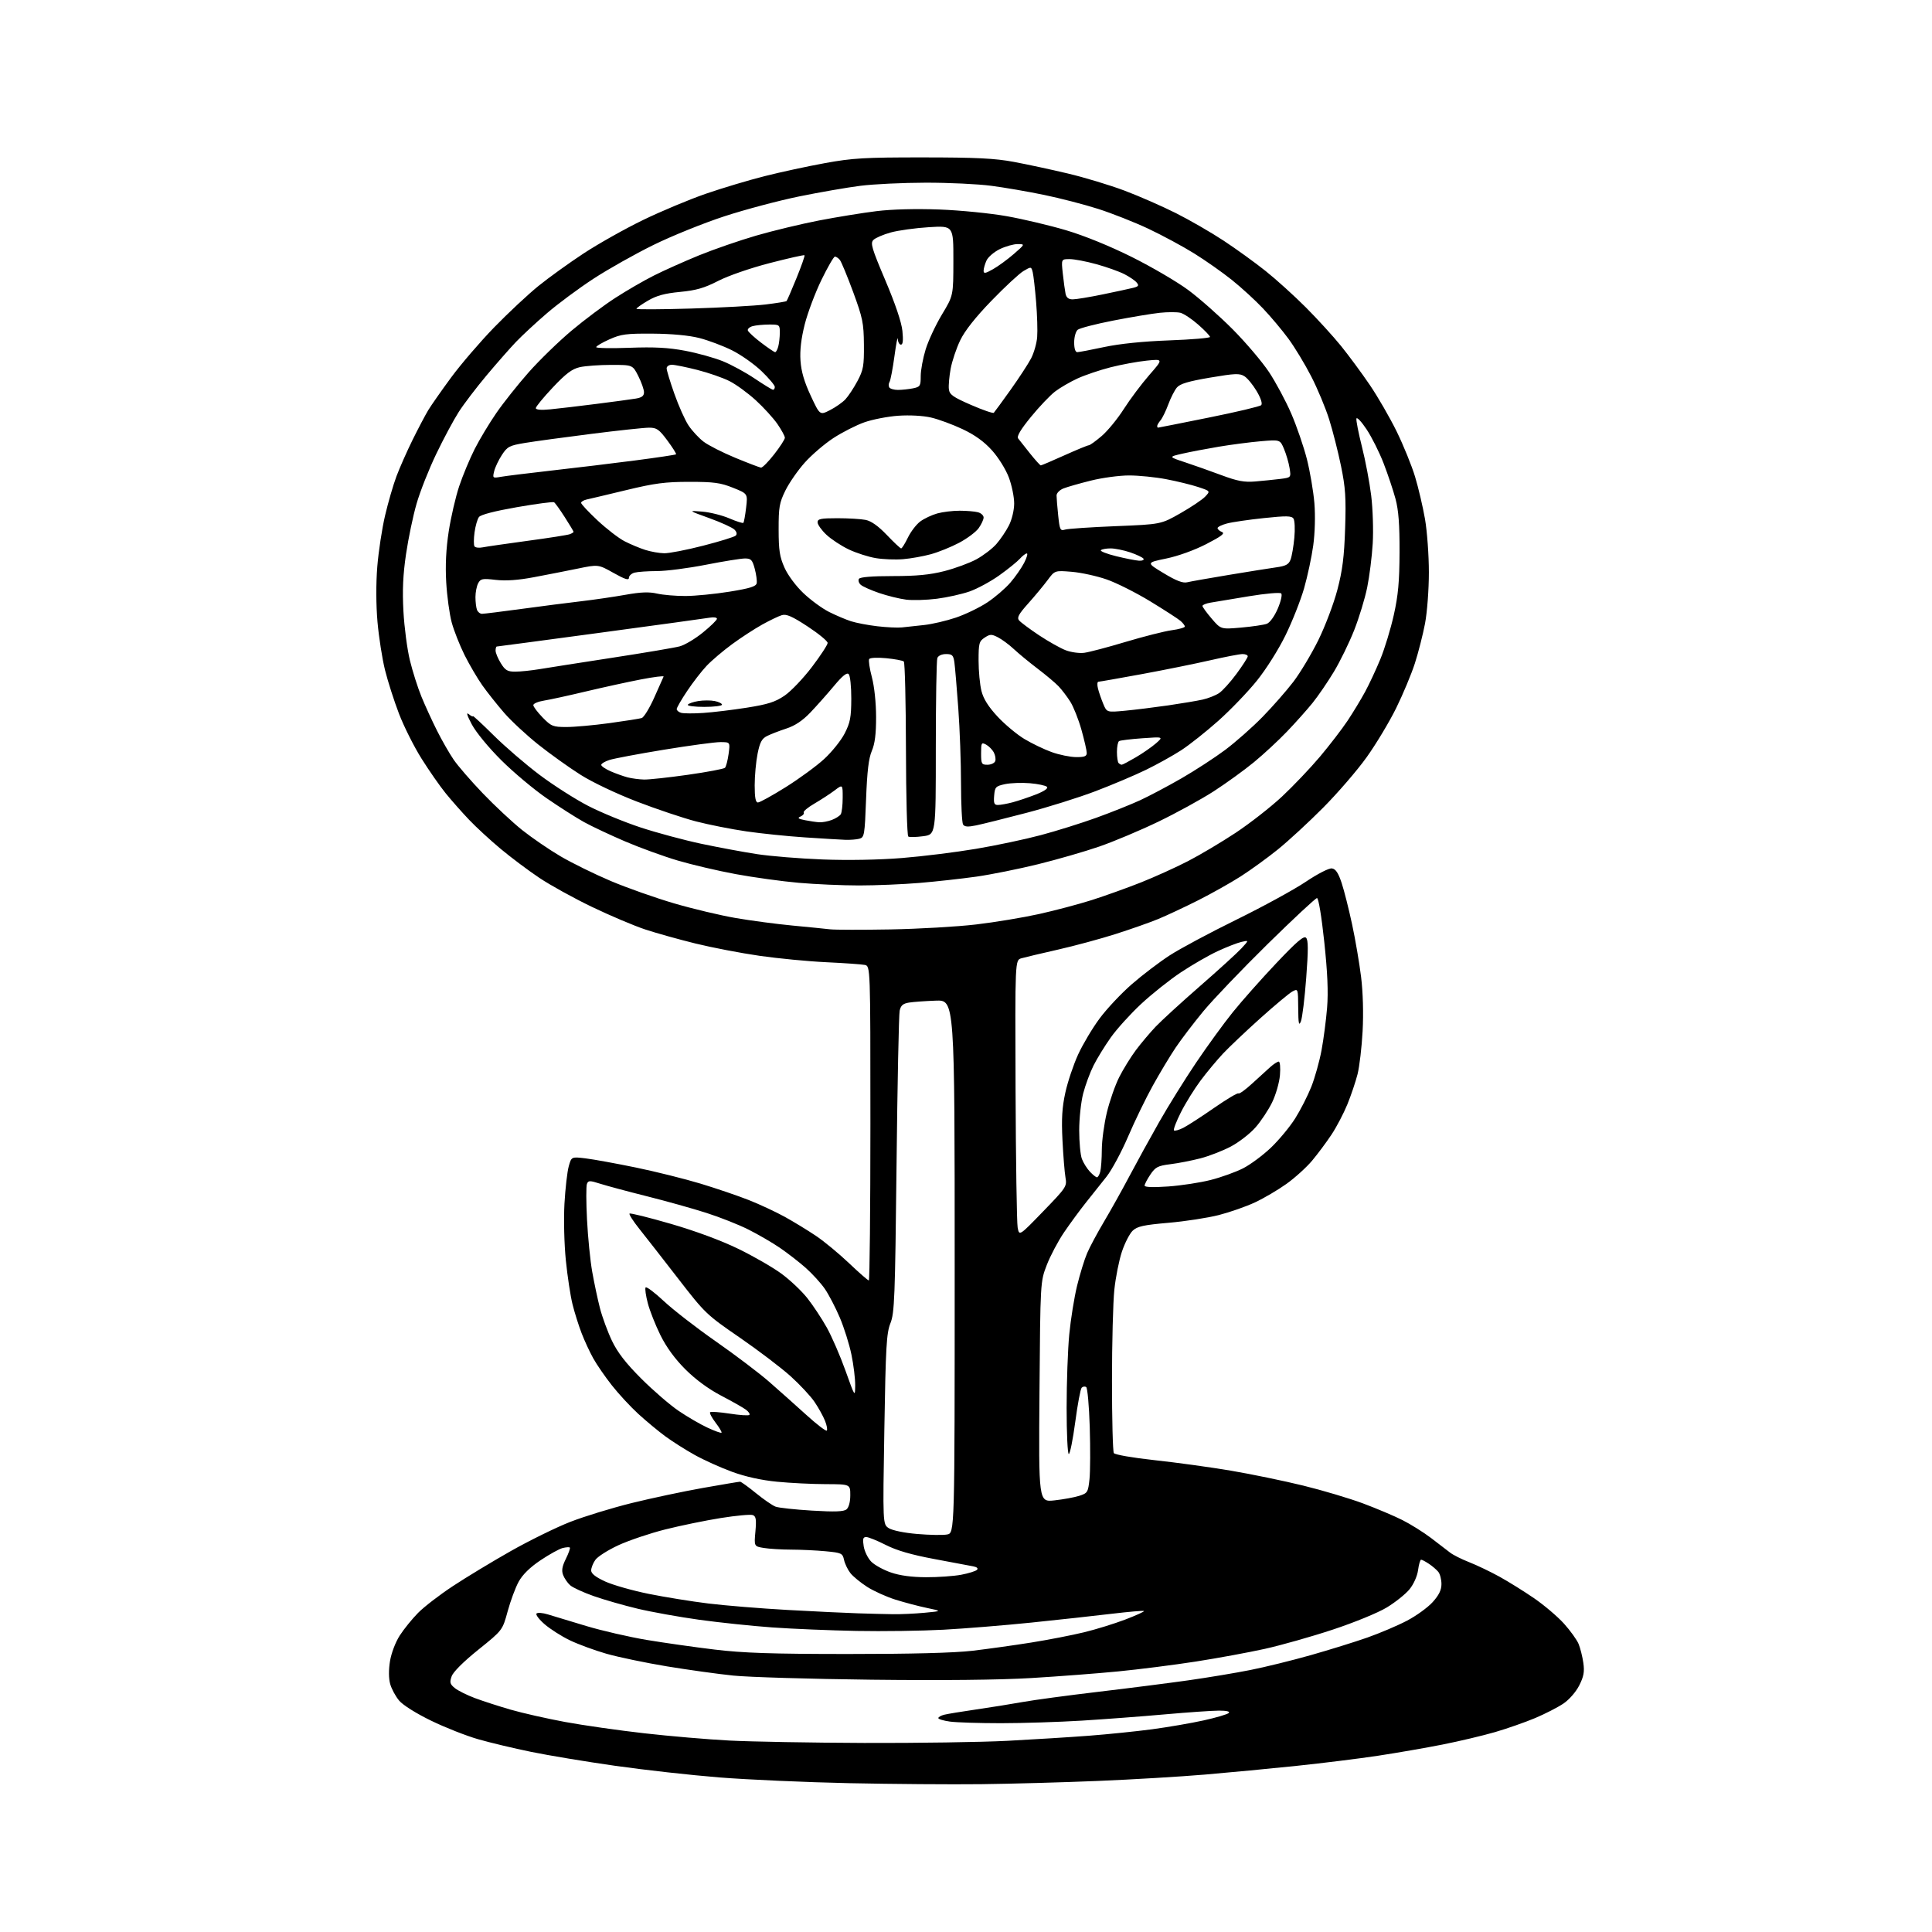 <?xml version="1.0" encoding="UTF-8" standalone="no"?>
<svg 
  version="1.1" 
  xmlns="http://www.w3.org/2000/svg" 
  xmlns:xlink="http://www.w3.org/1999/xlink" 
  xmlns:svg="http://www.w3.org/2000/svg"
  xmlns:rdf="http://www.w3.org/1999/02/22-rdf-syntax-ns#"
  xmlns:cc="http://creativecommons.org/ns#"
  xmlns:dc="http://purl.org/dc/elements/1.1/"
  viewBox="0 0 768 768"
  width="768"
  height="768"
>
<style>svg {background-color: white; }</style>"
<path stroke="none" fill="black" fill-rule="evenodd" d="M390.00,709.24C378.18,709.38 354.55,709.20 337.50,708.84C320.45,708.48 297.27,707.45 286.00,706.56C274.73,705.66 256.05,703.58 244.50,701.93C232.95,700.29 217.91,697.79 211.07,696.38C204.24,694.98 194.79,692.73 190.07,691.37C185.36,690.02 176.94,686.71 171.38,684.00C165.46,681.13 160.17,677.81 158.66,676.01C157.24,674.32 155.64,671.35 155.10,669.40C154.49,667.20 154.47,663.79 155.03,660.33C155.55,657.15 157.20,652.80 158.91,650.14C160.55,647.59 163.83,643.54 166.20,641.14C168.56,638.74 174.78,633.96 180.00,630.52C185.22,627.07 195.57,620.81 203.00,616.60C210.43,612.40 221.06,607.17 226.64,604.99C232.22,602.81 243.25,599.43 251.14,597.48C259.04,595.53 271.79,592.83 279.47,591.47C287.16,590.11 293.78,589.00 294.19,589.00C294.59,589.00 297.43,591.04 300.49,593.54C303.55,596.03 307.06,598.45 308.28,598.91C309.50,599.38 316.02,600.08 322.76,600.49C331.93,601.04 335.40,600.91 336.51,599.99C337.41,599.24 338.00,597.03 338.00,594.38C338.00,590.00 338.00,590.00 328.25,589.97C322.89,589.96 314.17,589.53 308.88,589.01C302.66,588.41 296.37,587.02 291.05,585.08C286.53,583.43 279.83,580.41 276.17,578.37C272.50,576.33 267.25,573.00 264.49,570.97C261.74,568.95 256.91,564.94 253.76,562.07C250.62,559.19 245.87,554.06 243.21,550.67C240.54,547.28 237.23,542.48 235.85,540.00C234.46,537.52 232.37,533.02 231.21,530.00C230.04,526.98 228.41,521.80 227.59,518.50C226.76,515.20 225.57,507.32 224.93,501.00C224.28,494.55 224.04,484.67 224.38,478.50C224.72,472.45 225.49,465.76 226.08,463.64C227.15,459.79 227.15,459.79 232.83,460.48C235.95,460.86 244.95,462.50 252.82,464.12C260.70,465.75 272.25,468.63 278.50,470.52C284.74,472.41 293.37,475.35 297.68,477.05C301.98,478.75 308.43,481.76 312.00,483.73C315.57,485.71 321.14,489.11 324.38,491.29C327.61,493.46 333.51,498.34 337.49,502.12C341.47,505.91 345.02,509.00 345.37,509.00C345.71,509.00 346.00,480.88 346.00,446.52C346.00,384.04 346.00,384.04 343.75,383.57C342.51,383.32 335.65,382.84 328.50,382.50C321.35,382.17 309.43,381.02 302.00,379.96C294.57,378.89 283.10,376.69 276.50,375.07C269.90,373.45 260.90,370.93 256.50,369.48C252.10,368.03 242.59,364.00 235.38,360.54C228.16,357.07 218.71,351.86 214.38,348.95C210.04,346.05 203.12,340.86 199.00,337.42C194.88,333.98 189.22,328.77 186.43,325.83C183.64,322.90 179.48,318.19 177.19,315.37C174.89,312.55 170.56,306.33 167.56,301.55C164.55,296.76 160.52,288.72 158.59,283.67C156.66,278.63 154.17,270.86 153.06,266.40C151.95,261.95 150.60,253.32 150.06,247.24C149.47,240.44 149.44,231.94 149.98,225.23C150.47,219.22 151.86,210.07 153.08,204.90C154.29,199.73 156.33,192.70 157.62,189.28C158.91,185.86 161.79,179.35 164.03,174.81C166.27,170.28 169.07,164.98 170.24,163.03C171.42,161.09 175.53,155.22 179.37,150.00C183.22,144.78 190.90,135.84 196.43,130.14C201.97,124.44 209.88,117.05 214.00,113.71C218.12,110.37 226.22,104.54 232.00,100.74C237.78,96.94 248.41,90.96 255.63,87.46C262.86,83.95 274.11,79.25 280.63,77.00C287.16,74.75 297.68,71.60 304.00,70.01C310.32,68.41 321.12,66.08 328.00,64.83C338.98,62.83 343.72,62.56 367.00,62.57C388.07,62.58 395.45,62.94 403.00,64.35C408.23,65.32 417.91,67.41 424.52,68.98C431.14,70.55 441.26,73.61 447.02,75.78C452.79,77.95 462.00,81.99 467.50,84.75C473.00,87.52 481.55,92.46 486.50,95.73C491.45,99.00 498.92,104.39 503.10,107.73C507.28,111.06 514.48,117.57 519.10,122.20C523.72,126.83 530.02,133.74 533.11,137.56C536.19,141.38 541.32,148.32 544.50,153.00C547.68,157.68 552.49,166.00 555.19,171.50C557.88,177.00 561.18,185.10 562.51,189.50C563.84,193.90 565.62,201.50 566.47,206.38C567.31,211.27 568.00,220.78 568.00,227.52C568.00,234.36 567.32,243.36 566.47,247.87C565.62,252.31 563.80,259.45 562.42,263.73C561.04,268.00 557.70,276.00 554.99,281.50C552.28,287.00 547.01,295.77 543.28,300.99C539.55,306.21 531.77,315.23 526.00,321.04C520.23,326.85 512.12,334.32 508.00,337.65C503.88,340.98 497.22,345.80 493.22,348.37C489.21,350.93 481.56,355.23 476.22,357.92C470.87,360.61 463.80,363.92 460.50,365.29C457.20,366.66 449.55,369.35 443.50,371.28C437.45,373.21 427.10,376.01 420.50,377.50C413.90,378.99 407.38,380.54 406.00,380.94C403.50,381.68 403.50,381.68 403.70,433.09C403.81,461.36 404.19,486.05 404.53,487.94C405.16,491.38 405.16,491.38 414.67,481.55C423.87,472.05 424.17,471.61 423.55,468.11C423.20,466.13 422.66,459.45 422.35,453.28C421.92,444.70 422.19,440.23 423.50,434.28C424.44,430.00 426.73,423.19 428.59,419.14C430.45,415.10 434.28,408.67 437.11,404.86C439.93,401.04 445.68,394.93 449.87,391.27C454.07,387.61 460.88,382.43 465.00,379.76C469.12,377.09 481.05,370.71 491.50,365.58C501.95,360.45 514.31,353.70 518.96,350.59C523.85,347.31 528.29,345.04 529.46,345.21C530.95,345.42 531.99,346.98 533.32,350.98C534.32,354.00 536.19,361.42 537.49,367.48C538.79,373.54 540.39,382.95 541.06,388.39C541.80,394.40 542.04,402.83 541.66,409.89C541.32,416.27 540.41,423.98 539.65,427.00C538.88,430.02 537.06,435.43 535.60,439.00C534.14,442.57 531.31,447.98 529.31,451.00C527.31,454.02 523.83,458.69 521.59,461.37C519.34,464.05 514.75,468.21 511.39,470.61C508.03,473.01 502.41,476.32 498.89,477.96C495.38,479.61 488.91,481.87 484.51,483.00C480.12,484.12 471.12,485.51 464.51,486.08C454.62,486.94 452.11,487.49 450.28,489.20C449.07,490.35 447.13,494.11 445.98,497.55C444.83,501.00 443.48,507.80 442.97,512.66C442.45,517.52 442.03,533.88 442.03,549.00C442.03,564.12 442.36,577.01 442.77,577.63C443.17,578.26 450.37,579.51 458.98,580.44C467.49,581.36 481.11,583.23 489.23,584.60C497.36,585.98 510.31,588.65 518.02,590.54C525.73,592.43 536.42,595.62 541.77,597.61C547.12,599.61 554.18,602.59 557.45,604.24C560.72,605.88 565.84,609.09 568.84,611.36C571.83,613.64 575.25,616.26 576.43,617.18C577.62,618.11 581.04,619.83 584.04,621.00C587.04,622.18 592.42,624.75 596.00,626.72C599.58,628.69 605.79,632.56 609.80,635.31C613.82,638.07 619.17,642.61 621.70,645.41C624.22,648.21 626.84,651.85 627.52,653.50C628.20,655.15 629.04,658.52 629.40,661.00C629.91,664.57 629.57,666.42 627.77,669.99C626.47,672.55 623.79,675.63 621.50,677.18C619.30,678.67 614.26,681.26 610.29,682.94C606.32,684.61 599.12,687.13 594.29,688.54C589.46,689.94 580.10,692.16 573.50,693.47C566.90,694.78 555.37,696.78 547.87,697.92C540.38,699.06 525.75,700.87 515.37,701.96C504.99,703.05 488.62,704.60 479.00,705.42C469.38,706.24 450.25,707.38 436.50,707.95C422.75,708.52 401.82,709.10 390.00,709.24zM343.50,692.85C364.40,692.92 390.05,692.54 400.50,692.00C410.95,691.45 425.57,690.54 433.00,689.97C440.43,689.40 451.68,688.25 458.00,687.41C464.32,686.56 473.55,684.98 478.50,683.88C483.45,682.79 487.93,681.46 488.45,680.94C489.05,680.35 487.61,680.00 484.58,680.00C481.93,680.00 472.27,680.67 463.13,681.48C453.98,682.30 439.07,683.42 430.00,683.98C420.93,684.54 406.48,684.99 397.89,685.00C389.30,685.00 380.19,684.71 377.64,684.36C375.09,684.01 373.00,683.39 373.00,682.97C373.00,682.56 374.05,681.95 375.34,681.63C376.63,681.31 382.37,680.36 388.09,679.53C393.82,678.70 402.10,677.37 406.50,676.58C410.90,675.78 424.40,673.96 436.50,672.53C448.60,671.10 464.80,669.03 472.50,667.94C480.20,666.85 491.23,665.01 497.00,663.86C502.77,662.72 513.58,660.06 521.00,657.96C528.42,655.85 538.55,652.71 543.50,650.97C548.45,649.23 555.53,646.22 559.24,644.28C562.95,642.35 567.56,639.01 569.49,636.88C572.01,634.09 573.00,632.06 573.00,629.69C573.00,627.87 572.44,625.69 571.75,624.84C571.06,623.99 569.39,622.55 568.03,621.65C566.67,620.74 565.26,620.00 564.91,620.00C564.55,620.00 564.01,621.85 563.71,624.12C563.39,626.50 561.97,629.71 560.33,631.73C558.77,633.65 554.69,636.92 551.26,639.00C547.77,641.11 538.29,645.00 529.76,647.81C521.37,650.59 509.20,654.03 502.73,655.46C496.26,656.89 483.88,659.17 475.23,660.51C466.58,661.85 452.75,663.61 444.50,664.41C436.25,665.22 420.70,666.40 409.93,667.05C397.42,667.80 374.53,668.04 346.43,667.71C322.27,667.43 297.55,666.69 291.50,666.07C285.45,665.45 273.59,663.80 265.14,662.41C256.70,661.01 245.90,658.76 241.14,657.41C236.39,656.05 229.79,653.62 226.47,652.02C223.15,650.41 218.65,647.54 216.47,645.64C214.29,643.75 212.85,641.84 213.28,641.40C213.71,640.96 215.74,641.12 217.78,641.75C219.83,642.38 226.68,644.45 233.00,646.35C239.32,648.25 250.17,650.74 257.10,651.90C264.03,653.05 276.18,654.78 284.10,655.73C295.44,657.10 306.68,657.48 337.00,657.49C362.12,657.50 379.32,657.05 386.50,656.21C392.55,655.50 403.09,654.03 409.92,652.94C416.75,651.85 426.20,650.01 430.92,648.86C435.64,647.72 443.02,645.43 447.32,643.79C451.62,642.15 454.96,640.63 454.74,640.41C454.53,640.19 448.76,640.69 441.93,641.50C435.09,642.32 420.73,643.89 410.00,645.00C399.27,646.10 383.52,647.38 375.00,647.84C366.48,648.30 350.95,648.52 340.50,648.32C330.05,648.12 314.98,647.50 307.00,646.93C299.02,646.36 285.98,644.99 278.00,643.89C270.02,642.78 259.00,640.80 253.50,639.49C248.00,638.18 240.12,635.92 236.00,634.47C231.88,633.02 227.66,631.08 226.64,630.16C225.61,629.25 224.36,627.42 223.85,626.10C223.17,624.32 223.45,622.67 224.94,619.66C226.04,617.43 226.75,615.42 226.52,615.18C226.28,614.95 224.99,615.04 223.65,615.37C222.30,615.71 218.34,617.90 214.85,620.24C210.65,623.06 207.72,625.94 206.18,628.75C204.89,631.09 202.93,636.39 201.80,640.53C199.75,648.06 199.75,648.06 190.15,655.78C184.24,660.53 180.16,664.60 179.54,666.35C178.68,668.80 178.87,669.47 180.81,671.05C182.06,672.06 185.64,673.84 188.76,675.01C191.88,676.18 198.28,678.25 202.97,679.61C207.66,680.97 217.41,683.17 224.63,684.51C231.85,685.84 246.03,687.87 256.14,689.01C266.26,690.16 281.50,691.46 290.02,691.90C298.53,692.34 322.60,692.77 343.50,692.85zM355.00,641.67C358.02,641.72 363.65,641.46 367.50,641.10C374.50,640.44 374.50,640.44 368.50,639.19C365.20,638.50 359.57,637.02 356.00,635.90C352.43,634.78 347.35,632.49 344.73,630.82C342.11,629.14 339.10,626.67 338.05,625.34C337.00,624.00 335.86,621.64 335.52,620.09C334.94,617.44 334.53,617.25 328.20,616.65C324.52,616.30 318.35,616.01 314.50,616.00C310.65,615.99 305.76,615.69 303.62,615.34C299.75,614.70 299.75,614.70 300.29,608.78C300.72,603.99 300.52,602.75 299.25,602.27C298.39,601.93 292.69,602.46 286.59,603.43C280.49,604.40 270.52,606.45 264.43,607.98C258.35,609.51 249.98,612.34 245.83,614.25C241.69,616.16 237.56,618.79 236.65,620.09C235.74,621.38 235.00,623.27 235.00,624.28C235.00,625.53 236.77,626.92 240.58,628.67C243.65,630.07 251.42,632.28 257.83,633.58C264.25,634.87 274.92,636.60 281.55,637.41C288.17,638.23 302.35,639.38 313.05,639.98C323.75,640.57 336.32,641.18 341.00,641.32C345.68,641.47 351.98,641.63 355.00,641.67zM368.11,626.97C372.85,626.99 379.14,626.54 382.08,625.99C385.02,625.43 387.85,624.55 388.36,624.04C388.93,623.47 388.37,622.93 386.89,622.65C385.58,622.40 378.61,621.09 371.41,619.74C362.30,618.04 356.44,616.34 352.13,614.15C348.73,612.42 345.22,611.00 344.34,611.00C343.05,611.00 342.86,611.72 343.34,614.70C343.67,616.73 345.03,619.48 346.36,620.81C347.69,622.14 351.19,624.07 354.14,625.08C357.69,626.31 362.40,626.95 368.11,626.97zM376.50,609.98C379.50,609.42 379.50,609.42 379.50,503.46C379.50,397.50 379.50,397.50 372.00,397.77C367.88,397.92 363.09,398.26 361.36,398.54C358.94,398.93 358.09,399.67 357.63,401.77C357.30,403.27 356.74,430.82 356.39,463.00C355.81,516.00 355.58,521.92 353.96,526.00C352.39,529.94 352.08,535.23 351.54,568.20C350.91,605.90 350.91,605.90 353.29,607.46C354.68,608.36 359.40,609.34 364.59,609.78C369.49,610.20 374.85,610.30 376.50,609.98zM419.18,596.42C422.66,596.04 427.07,595.23 429.00,594.62C432.32,593.55 432.53,593.22 433.09,588.00C433.41,584.97 433.45,575.62 433.19,567.22C432.93,558.82 432.29,551.68 431.77,551.36C431.25,551.04 430.44,551.16 429.98,551.64C429.51,552.11 428.36,558.24 427.43,565.25C426.49,572.26 425.34,578.00 424.86,578.00C424.39,578.00 424.00,569.75 424.00,559.67C424.00,549.59 424.47,536.43 425.05,530.42C425.63,524.42 427.03,515.71 428.16,511.09C429.29,506.46 431.08,500.64 432.15,498.16C433.21,495.67 436.25,490.01 438.89,485.57C441.53,481.13 446.07,473.00 448.98,467.50C451.89,462.00 457.21,452.32 460.80,446.00C464.39,439.68 470.97,429.10 475.42,422.50C479.86,415.90 486.45,406.84 490.06,402.36C493.67,397.89 501.43,389.13 507.31,382.92C515.49,374.27 518.28,371.88 519.18,372.78C520.07,373.67 520.09,377.49 519.24,388.73C518.63,396.85 517.68,404.62 517.13,406.00C516.33,408.00 516.11,406.96 516.06,400.71C516.00,392.96 515.99,392.93 513.75,394.13C512.51,394.80 506.78,399.58 501.00,404.77C495.23,409.95 488.54,416.29 486.14,418.85C483.74,421.41 479.75,426.20 477.28,429.50C474.81,432.80 471.28,438.48 469.44,442.13C467.60,445.78 466.36,449.02 466.67,449.34C466.99,449.66 468.66,449.20 470.38,448.33C472.09,447.46 477.61,443.89 482.62,440.41C487.64,436.93 492.00,434.33 492.31,434.64C492.62,434.95 495.04,433.22 497.68,430.79C500.33,428.36 503.60,425.39 504.94,424.18C506.28,422.98 507.80,422.00 508.31,422.00C508.83,422.00 509.05,424.39 508.80,427.38C508.55,430.36 507.16,435.19 505.67,438.25C504.19,441.27 501.22,445.75 499.06,448.19C496.91,450.64 492.52,454.04 489.32,455.74C486.12,457.44 480.66,459.56 477.19,460.46C473.71,461.36 468.33,462.41 465.23,462.79C460.28,463.41 459.30,463.92 457.29,466.90C456.03,468.77 455.00,470.75 455.00,471.30C455.00,471.94 458.36,472.06 464.39,471.64C469.55,471.27 477.16,470.11 481.29,469.05C485.43,468.00 491.19,465.92 494.10,464.45C497.01,462.97 502.01,459.27 505.21,456.22C508.41,453.16 512.75,447.93 514.86,444.58C516.96,441.24 519.85,435.57 521.27,432.00C522.68,428.43 524.51,421.90 525.33,417.50C526.15,413.10 527.14,405.49 527.54,400.60C528.05,394.34 527.71,386.55 526.41,374.35C525.34,364.28 524.13,357.00 523.53,357.00C522.96,357.00 514.15,365.22 503.93,375.25C493.72,385.29 482.21,397.32 478.34,402.00C474.48,406.68 469.51,413.20 467.30,416.50C465.09,419.80 461.03,426.55 458.29,431.50C455.54,436.45 451.12,445.55 448.47,451.73C445.82,457.91 441.95,465.11 439.87,467.73C437.79,470.35 434.11,474.98 431.70,478.00C429.29,481.02 425.37,486.36 422.99,489.86C420.61,493.36 417.52,499.21 416.11,502.86C413.55,509.50 413.55,509.50 413.21,553.31C412.87,597.11 412.87,597.11 419.18,596.42zM286.81,569.52C287.03,569.31 285.97,567.51 284.46,565.54C282.95,563.56 281.97,561.69 282.28,561.38C282.59,561.07 286.09,561.33 290.06,561.94C294.03,562.56 297.55,562.79 297.88,562.45C298.22,562.11 297.60,561.17 296.50,560.36C295.40,559.54 290.96,557.03 286.63,554.77C281.58,552.12 276.51,548.39 272.44,544.33C268.27,540.16 264.89,535.52 262.53,530.75C260.56,526.76 258.30,521.06 257.52,518.08C256.73,515.10 256.33,512.27 256.63,511.79C256.93,511.31 260.19,513.75 263.88,517.21C267.58,520.67 276.88,527.88 284.55,533.23C292.22,538.58 301.73,545.78 305.69,549.23C309.64,552.68 316.29,558.60 320.46,562.39C324.63,566.18 328.32,569.01 328.66,568.68C328.99,568.34 328.68,566.59 327.95,564.78C327.23,562.98 325.37,559.61 323.81,557.31C322.26,555.01 317.95,550.39 314.24,547.04C310.53,543.70 301.43,536.79 294.00,531.67C280.81,522.60 280.24,522.05 269.50,508.16C263.45,500.34 256.52,491.47 254.11,488.45C251.69,485.42 249.96,482.71 250.25,482.42C250.54,482.13 257.92,483.96 266.64,486.49C276.43,489.33 286.71,493.13 293.50,496.44C299.55,499.38 307.29,503.84 310.69,506.35C314.10,508.86 318.71,513.22 320.94,516.05C323.18,518.88 326.65,524.12 328.65,527.70C330.65,531.28 334.00,539.00 336.09,544.85C339.85,555.38 339.90,555.45 339.95,550.71C339.98,548.07 339.31,542.57 338.46,538.48C337.62,534.39 335.54,527.77 333.84,523.77C332.14,519.77 329.46,514.64 327.90,512.36C326.33,510.08 322.90,506.32 320.28,503.99C317.65,501.67 313.02,498.08 310.00,496.02C306.98,493.96 301.35,490.69 297.50,488.76C293.65,486.82 286.10,483.83 280.72,482.12C275.34,480.40 264.77,477.44 257.22,475.55C249.67,473.66 241.34,471.42 238.71,470.59C234.37,469.21 233.85,469.22 233.31,470.64C232.97,471.51 232.99,477.91 233.35,484.86C233.70,491.81 234.63,501.11 235.41,505.52C236.19,509.93 237.57,516.45 238.49,520.02C239.41,523.58 241.56,529.42 243.27,533.00C245.51,537.67 248.80,541.91 254.94,548.05C259.65,552.75 266.33,558.52 269.79,560.86C273.25,563.21 278.41,566.21 281.25,567.52C284.09,568.84 286.59,569.74 286.81,569.52zM436.06,468.00C436.45,468.00 437.04,466.99 437.37,465.75C437.70,464.51 437.98,460.57 437.99,457.00C438.00,453.43 438.90,446.79 439.99,442.25C441.08,437.72 443.29,431.38 444.91,428.17C446.53,424.97 449.52,420.13 451.55,417.42C453.58,414.71 457.10,410.54 459.37,408.14C461.64,405.75 469.57,398.49 477.00,392.01C484.43,385.54 491.85,378.77 493.50,376.98C496.50,373.73 496.50,373.73 493.50,374.42C491.85,374.80 487.60,376.45 484.05,378.10C480.50,379.74 473.92,383.53 469.41,386.53C464.91,389.52 457.78,395.20 453.56,399.14C449.33,403.08 443.94,409.05 441.56,412.40C439.18,415.76 436.09,420.78 434.69,423.57C433.29,426.36 431.44,431.38 430.57,434.72C429.71,438.06 429.00,444.63 429.00,449.33C429.00,454.03 429.48,459.14 430.07,460.68C430.65,462.23 432.08,464.51 433.24,465.75C434.40,466.99 435.67,468.00 436.06,468.00zM354.00,369.46C365.27,369.25 380.57,368.37 388.00,367.49C395.43,366.62 406.68,364.75 413.00,363.35C419.32,361.95 428.77,359.45 434.00,357.79C439.23,356.12 448.00,352.98 453.50,350.80C459.00,348.61 467.44,344.80 472.25,342.31C477.06,339.83 485.61,334.74 491.25,331.01C496.89,327.27 505.14,320.82 509.59,316.67C514.03,312.52 520.82,305.39 524.68,300.82C528.53,296.24 533.48,289.80 535.68,286.50C537.88,283.20 541.01,278.02 542.65,275.00C544.29,271.98 547.02,266.12 548.72,262.00C550.42,257.88 552.82,250.00 554.05,244.50C555.80,236.67 556.30,231.24 556.34,219.50C556.38,208.52 555.95,202.84 554.74,198.31C553.82,194.91 551.70,188.56 550.01,184.19C548.33,179.83 545.28,173.74 543.23,170.66C541.18,167.58 539.37,165.66 539.20,166.40C539.04,167.14 540.03,172.19 541.40,177.62C542.78,183.06 544.43,191.78 545.07,197.00C545.71,202.22 545.99,210.79 545.68,216.02C545.37,221.26 544.38,229.13 543.48,233.52C542.59,237.91 540.26,245.55 538.31,250.50C536.36,255.45 532.74,262.88 530.26,267.00C527.78,271.12 523.93,276.75 521.70,279.50C519.47,282.25 514.92,287.35 511.57,290.84C508.23,294.33 502.35,299.78 498.49,302.96C494.64,306.13 487.44,311.34 482.49,314.54C477.55,317.73 467.65,323.16 460.50,326.61C453.35,330.06 442.77,334.51 437.00,336.51C431.23,338.50 420.25,341.67 412.61,343.55C404.97,345.43 393.94,347.65 388.11,348.48C382.27,349.30 372.10,350.43 365.50,350.98C358.90,351.53 348.10,351.98 341.50,351.98C334.90,351.98 324.10,351.51 317.50,350.93C310.90,350.35 299.65,348.80 292.50,347.48C285.35,346.16 274.92,343.71 269.32,342.05C263.73,340.39 254.35,336.98 248.48,334.47C242.62,331.96 235.27,328.51 232.16,326.79C229.05,325.06 222.35,320.80 217.28,317.30C212.21,313.81 204.11,307.02 199.28,302.21C194.29,297.25 189.23,291.11 187.57,287.99C185.67,284.44 185.23,282.98 186.32,283.87C187.24,284.63 188.00,285.00 188.00,284.69C188.00,284.39 191.71,287.83 196.25,292.33C200.79,296.83 209.00,303.89 214.50,308.03C220.00,312.16 228.67,317.70 233.77,320.33C238.86,322.96 248.32,326.85 254.78,328.97C261.25,331.09 272.06,333.99 278.80,335.42C285.55,336.84 295.45,338.69 300.79,339.51C306.13,340.34 317.93,341.30 327.00,341.65C337.01,342.04 349.40,341.81 358.50,341.08C366.75,340.42 380.02,338.77 388.00,337.42C395.98,336.08 407.55,333.63 413.72,331.98C419.89,330.34 429.79,327.24 435.72,325.10C441.65,322.96 449.50,319.82 453.17,318.13C456.83,316.44 464.26,312.51 469.67,309.39C475.07,306.27 482.88,301.20 487.00,298.12C491.12,295.04 497.81,289.14 501.85,285.01C505.89,280.88 511.42,274.57 514.15,271.00C516.87,267.43 521.32,259.99 524.05,254.48C526.77,248.96 530.18,239.96 531.62,234.48C533.67,226.69 534.34,221.32 534.71,210.00C535.11,197.85 534.84,193.84 533.07,185.23C531.91,179.58 529.79,171.25 528.37,166.73C526.95,162.20 523.75,154.52 521.25,149.66C518.75,144.79 514.67,138.04 512.18,134.66C509.69,131.27 505.14,125.85 502.07,122.62C499.01,119.38 493.45,114.29 489.71,111.30C485.98,108.30 479.23,103.56 474.71,100.75C470.20,97.94 462.00,93.53 456.50,90.93C451.00,88.34 442.00,84.79 436.50,83.03C431.00,81.28 421.32,78.77 415.00,77.47C408.68,76.16 399.23,74.53 394.00,73.85C388.77,73.16 377.07,72.61 368.00,72.62C358.93,72.64 347.23,73.19 342.00,73.86C336.77,74.52 325.86,76.42 317.74,78.07C309.61,79.73 296.23,83.28 287.99,85.97C279.75,88.66 267.04,93.79 259.75,97.38C252.46,100.96 241.73,107.00 235.90,110.81C230.06,114.62 221.74,120.79 217.40,124.53C213.05,128.26 207.53,133.39 205.12,135.91C202.71,138.43 197.44,144.44 193.40,149.25C189.36,154.07 184.39,160.59 182.36,163.75C180.33,166.91 176.29,174.45 173.39,180.50C170.48,186.55 166.97,195.43 165.59,200.24C164.20,205.04 162.32,214.04 161.41,220.24C160.20,228.42 159.91,234.64 160.37,243.00C160.71,249.32 161.87,258.10 162.94,262.50C164.01,266.90 166.08,273.41 167.54,276.96C169.00,280.52 171.78,286.59 173.73,290.46C175.67,294.33 178.65,299.52 180.35,302.00C182.04,304.48 187.27,310.51 191.96,315.40C196.66,320.30 203.67,326.84 207.54,329.94C211.42,333.03 218.31,337.75 222.86,340.42C227.40,343.08 236.37,347.49 242.79,350.21C249.20,352.92 260.52,356.92 267.93,359.09C275.35,361.26 286.39,363.89 292.46,364.93C298.53,365.98 308.68,367.32 315.00,367.92C321.32,368.52 328.07,369.19 330.00,369.42C331.93,369.64 342.73,369.66 354.00,369.46zM336.00,333.84C334.07,333.77 326.88,333.34 320.00,332.88C313.12,332.43 302.64,331.35 296.70,330.49C290.75,329.62 281.74,327.84 276.66,326.52C271.58,325.20 261.01,321.65 253.18,318.64C245.00,315.49 235.44,310.95 230.72,307.95C226.20,305.09 218.67,299.70 213.99,295.98C209.31,292.25 203.19,286.57 200.40,283.35C197.61,280.13 193.73,275.25 191.78,272.50C189.83,269.75 186.64,264.32 184.69,260.43C182.75,256.54 180.44,250.69 179.56,247.43C178.68,244.17 177.70,237.00 177.38,231.50C176.99,224.72 177.31,218.20 178.37,211.26C179.24,205.63 181.11,197.53 182.54,193.26C183.97,188.99 186.74,182.35 188.69,178.50C190.64,174.65 194.53,168.19 197.32,164.15C200.11,160.10 205.88,152.84 210.14,148.02C214.41,143.19 222.08,135.74 227.20,131.44C232.31,127.15 240.15,121.28 244.62,118.40C249.09,115.51 255.98,111.52 259.94,109.53C263.90,107.53 271.95,103.94 277.82,101.53C283.70,99.13 293.97,95.58 300.65,93.64C307.33,91.70 318.58,89.00 325.65,87.63C332.72,86.27 342.94,84.61 348.38,83.94C354.49,83.18 364.01,82.94 373.38,83.28C381.69,83.59 393.79,84.79 400.26,85.95C406.73,87.10 417.31,89.61 423.76,91.52C430.93,93.64 441.09,97.77 449.83,102.12C457.71,106.04 467.84,111.96 472.33,115.28C476.82,118.60 484.78,125.64 490.02,130.91C495.25,136.18 501.74,143.83 504.45,147.90C507.15,151.98 511.13,159.40 513.29,164.40C515.45,169.41 518.25,177.55 519.51,182.50C520.76,187.45 522.10,195.32 522.49,200.00C522.90,205.04 522.71,211.90 522.03,216.85C521.40,221.44 519.76,229.09 518.40,233.85C517.03,238.61 513.72,247.00 511.03,252.50C508.27,258.15 503.32,266.01 499.64,270.57C496.07,275.01 489.19,282.17 484.36,286.48C479.53,290.79 472.86,296.08 469.54,298.24C466.22,300.39 459.90,303.90 455.50,306.04C451.10,308.18 442.10,311.99 435.50,314.50C428.90,317.02 416.52,320.90 408.00,323.13C399.48,325.36 390.50,327.59 388.06,328.10C384.76,328.78 383.42,328.69 382.83,327.75C382.39,327.06 382.03,319.75 382.02,311.50C382.02,303.25 381.53,289.75 380.93,281.50C380.33,273.25 379.63,265.04 379.38,263.25C378.97,260.45 378.51,260.00 376.06,260.00C374.39,260.00 372.96,260.65 372.61,261.58C372.27,262.45 372.00,278.59 372.00,297.45C372.00,331.74 372.00,331.74 366.97,332.41C364.20,332.78 361.54,332.84 361.06,332.54C360.58,332.24 360.16,316.62 360.13,297.83C360.09,279.04 359.71,263.35 359.28,262.96C358.85,262.57 355.71,261.98 352.30,261.65C348.77,261.30 345.84,261.45 345.51,261.98C345.19,262.50 345.67,265.76 346.59,269.21C347.57,272.93 348.25,279.38 348.26,285.00C348.27,291.77 347.78,295.65 346.56,298.50C345.31,301.42 344.69,306.61 344.28,317.67C343.74,332.00 343.59,332.88 341.60,333.41C340.45,333.72 337.93,333.91 336.00,333.84zM325.68,326.87C326.89,326.94 329.13,326.52 330.66,325.94C332.20,325.35 333.80,324.34 334.21,323.69C334.63,323.03 334.98,320.08 334.98,317.13C335.00,311.76 335.00,311.76 331.75,314.22C329.96,315.56 326.36,317.91 323.75,319.43C321.14,320.95 319.22,322.55 319.49,322.99C319.77,323.43 319.20,324.14 318.24,324.57C316.87,325.18 317.25,325.49 320.00,326.04C321.93,326.42 324.48,326.80 325.68,326.87zM396.69,319.99C397.69,319.99 400.30,319.52 402.50,318.94C404.70,318.36 408.89,316.95 411.81,315.81C415.14,314.50 416.77,313.37 416.18,312.78C415.66,312.26 412.59,311.61 409.37,311.34C406.14,311.07 401.70,311.24 399.50,311.71C395.79,312.52 395.48,312.85 395.19,316.29C394.94,319.32 395.21,320.00 396.69,319.99zM301.29,319.00C302.00,319.00 306.95,316.27 312.29,312.93C317.63,309.59 324.50,304.57 327.56,301.77C330.62,298.97 334.31,294.39 335.75,291.59C337.97,287.26 338.37,285.19 338.40,277.76C338.41,272.92 337.96,268.56 337.37,267.97C336.63,267.23 334.88,268.64 331.49,272.71C328.83,275.89 324.62,280.63 322.13,283.24C319.02,286.49 316.02,288.49 312.55,289.62C309.77,290.53 306.33,291.86 304.90,292.58C302.83,293.63 302.06,295.07 301.15,299.62C300.52,302.76 300.00,308.41 300.00,312.17C300.00,317.09 300.36,319.00 301.29,319.00zM256.00,309.88C257.93,309.93 265.78,309.08 273.45,307.99C281.12,306.90 287.75,305.65 288.19,305.21C288.62,304.78 289.27,302.30 289.63,299.71C290.27,295.00 290.27,295.00 286.32,295.00C284.15,295.00 274.08,296.36 263.94,298.02C253.80,299.68 244.04,301.52 242.25,302.10C240.46,302.68 239.00,303.56 239.00,304.06C239.00,304.56 240.69,305.71 242.75,306.61C244.81,307.50 247.85,308.59 249.50,309.02C251.15,309.44 254.07,309.83 256.00,309.88zM392.53,304.00C393.92,304.00 395.31,303.36 395.61,302.58C395.91,301.80 395.66,300.23 395.05,299.10C394.45,297.97 393.06,296.57 391.98,295.99C390.14,295.01 390.00,295.26 390.00,299.46C390.00,303.65 390.19,304.00 392.53,304.00zM445.92,303.99C446.24,303.99 448.75,302.66 451.50,301.05C454.25,299.44 457.85,296.94 459.50,295.50C462.50,292.87 462.50,292.87 454.10,293.47C449.47,293.80 445.31,294.31 444.85,294.60C444.38,294.88 444.00,296.82 444.00,298.89C444.00,300.97 444.30,302.97 444.67,303.33C445.03,303.70 445.60,304.00 445.92,303.99zM427.75,300.96C431.08,300.99 432.00,300.64 432.00,299.31C432.00,298.39 431.05,294.25 429.90,290.13C428.74,286.00 426.74,280.97 425.46,278.93C424.18,276.90 422.08,274.15 420.81,272.82C419.54,271.48 415.80,268.34 412.50,265.83C409.19,263.32 404.95,259.82 403.07,258.07C401.19,256.31 398.34,254.19 396.75,253.37C394.15,252.03 393.59,252.04 391.42,253.46C389.21,254.91 389.00,255.71 389.00,262.58C389.00,266.72 389.51,272.16 390.14,274.66C390.94,277.82 392.88,280.91 396.54,284.85C399.43,287.96 404.23,291.97 407.21,293.76C410.19,295.55 415.07,297.90 418.06,298.97C421.05,300.05 425.41,300.94 427.75,300.96zM225.17,289.00C228.34,289.00 236.01,288.31 242.22,287.46C248.42,286.61 254.21,285.70 255.07,285.44C255.94,285.19 258.19,281.52 260.07,277.30C261.96,273.08 263.63,269.32 263.79,268.95C263.94,268.59 259.89,269.09 254.79,270.08C249.68,271.06 239.88,273.21 233.00,274.84C226.12,276.48 218.59,278.13 216.25,278.50C213.91,278.87 212.00,279.68 212.00,280.30C212.00,280.91 213.67,283.12 215.70,285.21C219.14,288.73 219.82,289.00 225.17,289.00zM279.50,283.41C283.35,283.16 291.17,282.21 296.89,281.31C305.27,279.98 308.16,279.06 311.89,276.52C314.42,274.79 319.31,269.67 322.75,265.14C326.19,260.61 329.00,256.31 329.00,255.58C329.00,254.85 325.43,251.91 321.06,249.04C314.92,245.01 312.60,243.99 310.81,244.53C309.54,244.91 306.02,246.59 303.00,248.27C299.98,249.95 294.57,253.46 291.00,256.09C287.43,258.71 282.87,262.58 280.89,264.68C278.90,266.78 275.41,271.29 273.14,274.70C270.86,278.10 269.00,281.33 269.00,281.87C269.00,282.41 269.79,283.08 270.75,283.36C271.71,283.64 275.65,283.67 279.50,283.41zM447.24,282.52C451.23,282.14 458.92,281.19 464.33,280.41C469.74,279.62 475.93,278.58 478.10,278.09C480.27,277.60 483.17,276.46 484.56,275.55C485.94,274.65 489.08,271.18 491.54,267.84C493.99,264.51 496.00,261.38 496.00,260.89C496.00,260.40 495.07,260.00 493.93,260.00C492.79,260.00 487.05,261.10 481.18,262.45C475.30,263.80 463.07,266.28 454.00,267.95C444.93,269.62 437.11,270.99 436.64,271.00C436.17,271.00 436.09,272.21 436.46,273.69C436.83,275.18 437.78,277.92 438.56,279.80C439.98,283.20 439.98,283.20 447.24,282.52zM279.94,281.00C276.06,281.00 273.12,280.61 273.42,280.13C273.71,279.66 275.58,279.00 277.58,278.68C279.58,278.36 282.51,278.35 284.10,278.67C285.70,278.99 287.00,279.64 287.00,280.12C287.00,280.61 283.82,281.00 279.94,281.00zM204.83,266.99C206.85,266.99 211.20,266.54 214.50,265.99C217.80,265.44 230.85,263.40 243.50,261.45C256.15,259.51 268.16,257.48 270.18,256.94C272.21,256.40 276.37,253.92 279.43,251.42C282.50,248.93 285.00,246.48 285.00,245.97C285.00,245.46 283.76,245.26 282.25,245.52C280.74,245.79 261.15,248.47 238.73,251.50C216.31,254.52 197.75,257.00 197.48,257.00C197.22,257.00 197.00,257.73 197.00,258.63C197.00,259.53 197.94,261.78 199.08,263.63C200.83,266.47 201.74,267.00 204.83,266.99zM431.00,259.50C432.93,259.25 440.35,257.30 447.50,255.15C454.65,253.01 462.86,250.93 465.75,250.53C468.64,250.14 471.00,249.47 471.00,249.06C471.00,248.65 470.21,247.63 469.25,246.80C468.29,245.97 462.88,242.48 457.24,239.04C451.59,235.60 443.79,231.68 439.90,230.33C436.01,228.98 429.78,227.61 426.06,227.30C419.30,226.74 419.30,226.74 416.43,230.62C414.84,232.75 411.39,236.91 408.75,239.86C404.92,244.14 404.18,245.51 405.10,246.62C405.74,247.39 409.32,250.05 413.05,252.54C416.79,255.02 421.57,257.70 423.67,258.50C425.78,259.30 429.07,259.75 431.00,259.50zM358.50,249.41C360.15,249.23 364.11,248.80 367.31,248.46C370.50,248.12 376.23,246.78 380.04,245.49C383.85,244.19 389.45,241.48 392.49,239.46C395.54,237.44 399.63,233.92 401.60,231.64C403.57,229.37 406.04,225.81 407.11,223.75C408.17,221.69 408.65,220.00 408.18,220.00C407.70,220.00 406.45,220.95 405.40,222.12C404.36,223.28 400.70,226.24 397.28,228.68C393.86,231.13 388.55,234.01 385.46,235.10C382.38,236.18 376.51,237.49 372.41,238.01C368.31,238.53 362.83,238.69 360.23,238.37C357.63,238.05 352.80,236.86 349.50,235.74C346.20,234.61 342.88,233.13 342.13,232.44C341.38,231.75 341.07,230.70 341.44,230.10C341.87,229.39 346.71,229.00 354.90,229.00C364.36,229.00 369.69,228.49 375.41,227.02C379.67,225.93 385.40,223.82 388.14,222.33C390.89,220.83 394.45,218.11 396.06,216.28C397.67,214.44 399.92,211.12 401.05,208.90C402.24,206.56 403.13,202.87 403.15,200.18C403.16,197.60 402.21,192.93 401.03,189.80C399.83,186.59 396.90,181.89 394.34,179.04C391.21,175.56 387.56,172.92 382.65,170.60C378.72,168.74 373.07,166.66 370.11,165.98C366.93,165.24 361.60,164.95 357.11,165.26C352.92,165.55 346.85,166.73 343.61,167.87C340.37,169.01 334.83,171.83 331.30,174.13C327.77,176.43 322.64,180.83 319.89,183.91C317.15,186.98 313.69,191.97 312.20,195.00C309.81,199.87 309.50,201.64 309.52,210.50C309.53,218.80 309.93,221.38 311.87,225.70C313.22,228.71 316.41,232.99 319.44,235.85C322.31,238.57 326.88,241.91 329.58,243.26C332.29,244.62 336.20,246.28 338.27,246.95C340.35,247.62 345.07,248.52 348.77,248.95C352.47,249.38 356.85,249.59 358.50,249.41zM493.41,249.47C497.86,249.07 502.44,248.40 503.59,247.96C504.80,247.51 506.63,244.97 507.92,241.97C509.17,239.06 509.78,236.38 509.30,235.90C508.82,235.42 503.14,235.92 496.47,237.02C489.89,238.11 483.04,239.25 481.25,239.55C479.46,239.85 478.00,240.44 478.00,240.87C478.00,241.29 479.64,243.56 481.66,245.91C485.31,250.18 485.31,250.18 493.41,249.47zM191.61,244.00C192.39,244.00 199.42,243.13 207.26,242.06C215.09,240.99 225.78,239.62 231.00,239.01C236.22,238.40 244.18,237.23 248.68,236.43C254.71,235.35 258.01,235.22 261.18,235.96C263.56,236.50 268.65,236.94 272.50,236.92C276.35,236.91 284.22,236.13 289.99,235.20C298.14,233.88 300.54,233.13 300.80,231.83C300.97,230.90 300.62,228.32 300.02,226.08C299.07,222.55 298.55,222.00 296.15,222.00C294.63,222.00 287.63,223.12 280.60,224.50C273.57,225.88 264.82,227.01 261.16,227.01C257.50,227.02 253.49,227.30 252.25,227.63C251.01,227.96 250.00,228.90 250.00,229.71C250.00,230.79 248.40,230.28 243.91,227.76C237.82,224.34 237.82,224.34 229.66,226.03C225.17,226.95 217.33,228.49 212.23,229.45C205.91,230.64 201.09,230.97 197.06,230.51C191.78,229.89 191.05,230.03 190.08,231.85C189.49,232.96 189.00,235.44 189.00,237.35C189.00,239.27 189.27,241.55 189.61,242.42C189.94,243.29 190.84,244.00 191.61,244.00zM471.89,231.47C473.20,231.15 480.62,229.84 488.39,228.55C496.15,227.26 504.66,225.90 507.30,225.53C511.14,225.00 512.29,224.38 513.02,222.44C513.53,221.11 514.20,217.20 514.52,213.76C514.84,210.32 514.68,206.89 514.18,206.15C513.42,205.03 511.36,205.00 502.38,205.95C496.40,206.58 489.81,207.54 487.75,208.09C485.69,208.63 484.00,209.46 484.00,209.93C484.00,210.40 484.79,211.10 485.75,211.48C487.07,212.01 485.54,213.18 479.50,216.29C474.75,218.73 468.28,221.06 463.57,222.03C455.63,223.67 455.63,223.67 462.57,227.85C467.53,230.85 470.18,231.88 471.89,231.47zM359.00,222.28C355.98,222.54 351.11,222.35 348.19,221.87C345.26,221.39 340.42,219.84 337.42,218.42C334.43,217.00 330.41,214.36 328.49,212.55C326.57,210.74 325.00,208.53 325.00,207.63C325.00,206.26 326.26,206.00 332.88,206.00C337.21,206.00 342.26,206.30 344.10,206.67C346.34,207.12 349.14,209.11 352.54,212.67C355.33,215.60 357.89,218.00 358.22,218.00C358.55,218.00 359.76,216.06 360.91,213.69C362.06,211.32 364.27,208.44 365.83,207.28C367.39,206.13 370.43,204.70 372.58,204.10C374.74,203.50 378.75,203.01 381.50,203.02C384.25,203.02 387.51,203.30 388.75,203.63C389.99,203.96 391.00,204.90 391.00,205.71C391.00,206.53 390.12,208.42 389.05,209.93C387.98,211.44 384.49,214.05 381.30,215.75C378.11,217.44 373.02,219.50 370.00,220.32C366.98,221.15 362.02,222.03 359.00,222.28zM452.81,222.89C454.08,222.95 454.87,222.59 454.56,222.09C454.25,221.60 451.89,220.47 449.32,219.59C446.75,218.72 443.22,218.00 441.49,218.00C439.75,218.00 438.01,218.32 437.62,218.71C437.23,219.11 439.96,220.18 443.70,221.10C447.44,222.02 451.54,222.82 452.81,222.89zM264.02,219.93C265.96,219.97 272.93,218.62 279.52,216.92C286.11,215.23 291.93,213.43 292.46,212.92C293.06,212.33 292.88,211.45 291.95,210.52C291.15,209.72 286.66,207.67 281.99,205.98C273.50,202.91 273.50,202.91 279.11,203.37C282.20,203.62 287.05,204.83 289.89,206.05C292.74,207.27 295.26,208.08 295.50,207.83C295.74,207.59 296.23,204.89 296.59,201.82C297.25,196.24 297.25,196.24 291.37,193.89C286.40,191.89 283.75,191.54 274.00,191.54C264.45,191.54 260.21,192.10 249.00,194.81C241.57,196.60 234.49,198.29 233.25,198.55C232.01,198.82 231.00,199.43 231.00,199.90C231.00,200.38 233.94,203.52 237.53,206.88C241.13,210.24 245.96,213.97 248.28,215.16C250.60,216.35 254.30,217.90 256.50,218.60C258.70,219.30 262.08,219.90 264.02,219.93zM191.85,217.58C193.31,217.29 201.37,216.12 209.77,214.98C218.17,213.85 225.71,212.67 226.52,212.35C227.33,212.04 228.00,211.62 228.00,211.41C228.00,211.21 226.43,208.58 224.51,205.59C222.59,202.59 220.68,199.92 220.25,199.66C219.83,199.39 213.19,200.27 205.49,201.61C196.66,203.15 191.09,204.59 190.39,205.53C189.77,206.34 188.99,209.08 188.64,211.61C188.29,214.14 188.28,216.64 188.60,217.16C188.92,217.69 190.39,217.88 191.85,217.58zM423.40,210.52C424.56,210.17 433.60,209.56 443.50,209.16C461.50,208.43 461.50,208.43 469.28,204.00C473.55,201.56 477.98,198.59 479.10,197.39C481.15,195.21 481.15,195.21 476.30,193.60C473.64,192.72 467.94,191.32 463.64,190.50C459.34,189.67 452.68,189.00 448.83,189.00C444.98,189.00 438.16,189.92 433.67,191.04C429.17,192.16 424.26,193.56 422.75,194.16C421.23,194.76 420.00,196.01 420.00,196.97C420.00,197.93 420.29,201.51 420.65,204.93C421.25,210.66 421.47,211.10 423.40,210.52zM499.00,191.39C502.02,191.14 506.46,190.68 508.87,190.39C513.23,189.84 513.23,189.84 512.63,186.07C512.30,184.00 511.31,180.60 510.44,178.52C508.86,174.74 508.86,174.74 501.18,175.40C496.96,175.76 489.45,176.74 484.50,177.57C479.55,178.40 473.02,179.65 470.00,180.34C464.50,181.60 464.50,181.60 471.00,183.74C474.57,184.92 481.10,187.23 485.50,188.87C491.91,191.26 494.59,191.76 499.00,191.39zM199.12,189.54C200.98,189.21 210.15,188.08 219.50,187.02C228.85,185.97 243.67,184.18 252.44,183.04C261.20,181.90 268.53,180.80 268.74,180.60C268.94,180.40 267.39,177.93 265.30,175.12C261.99,170.66 261.05,170.00 258.00,170.01C256.07,170.01 245.72,171.12 235.00,172.48C224.28,173.83 212.44,175.45 208.70,176.07C202.49,177.10 201.69,177.52 199.51,180.85C198.20,182.86 196.81,185.77 196.44,187.32C195.77,190.06 195.84,190.12 199.12,189.54zM302.51,185.89C303.07,185.95 305.43,183.56 307.76,180.58C310.09,177.59 312.00,174.64 312.00,174.01C312.00,173.38 310.68,170.94 309.06,168.58C307.44,166.23 303.55,161.96 300.42,159.10C297.28,156.23 292.60,152.82 290.01,151.51C287.42,150.19 281.67,148.19 277.24,147.06C272.80,145.93 268.23,145.00 267.08,145.00C265.94,145.00 265.00,145.64 265.00,146.42C265.00,147.20 266.38,151.76 268.08,156.56C269.77,161.35 272.29,167.00 273.69,169.10C275.08,171.21 277.78,174.12 279.69,175.58C281.60,177.03 287.29,179.92 292.33,182.00C297.37,184.08 301.96,185.83 302.51,185.89zM413.74,185.00C414.01,185.00 418.23,183.20 423.12,181.00C428.01,178.80 432.37,177.00 432.82,177.00C433.27,177.00 435.58,175.34 437.95,173.31C440.31,171.29 444.28,166.45 446.75,162.56C449.23,158.68 453.78,152.61 456.85,149.09C462.45,142.68 462.45,142.68 455.81,143.36C452.16,143.73 445.68,144.93 441.42,146.02C437.16,147.11 431.28,149.10 428.35,150.44C425.43,151.78 421.41,154.11 419.43,155.62C417.45,157.13 413.12,161.68 409.82,165.72C405.71,170.75 404.10,173.45 404.73,174.29C405.23,174.95 407.35,177.64 409.44,180.25C411.53,182.86 413.46,185.00 413.74,185.00zM460.32,170.00C460.50,170.00 469.59,168.20 480.53,165.99C491.46,163.79 500.83,161.57 501.34,161.06C501.91,160.49 501.24,158.37 499.59,155.56C498.11,153.04 495.92,150.35 494.70,149.58C492.79,148.35 491.00,148.42 481.00,150.11C472.36,151.58 469.08,152.56 467.83,154.05C466.91,155.14 465.37,158.16 464.41,160.77C463.45,163.37 462.06,166.21 461.33,167.08C460.60,167.95 460.00,168.96 460.00,169.33C460.00,169.70 460.14,170.00 460.32,170.00zM329.92,163.04C332.12,161.92 334.88,159.99 336.05,158.75C337.22,157.51 339.37,154.25 340.84,151.50C343.21,147.05 343.49,145.45 343.42,137.00C343.35,128.42 342.93,126.39 339.13,116.05C336.81,109.76 334.43,104.02 333.84,103.30C333.24,102.59 332.37,102.00 331.90,102.00C331.43,102.00 329.01,106.18 326.53,111.28C324.05,116.39 321.06,124.33 319.90,128.92C318.47,134.59 317.92,139.25 318.21,143.39C318.50,147.68 319.72,151.83 322.27,157.29C325.91,165.09 325.91,165.09 329.92,163.04zM395.06,164.08C395.37,163.76 398.36,159.66 401.72,154.96C405.07,150.26 408.74,144.64 409.88,142.46C411.01,140.28 412.10,136.47 412.29,134.00C412.49,131.53 412.30,125.22 411.87,120.00C411.44,114.78 410.83,109.47 410.52,108.21C409.95,105.94 409.91,105.94 406.89,107.71C405.22,108.69 399.49,114.00 394.17,119.50C387.78,126.10 383.54,131.46 381.71,135.26C380.18,138.43 378.47,143.52 377.90,146.57C377.34,149.62 377.02,153.27 377.19,154.69C377.45,156.87 378.79,157.82 386.00,160.96C390.68,163.00 394.75,164.40 395.06,164.08zM218.75,162.72C221.91,162.41 230.12,161.45 237.00,160.57C243.88,159.70 250.96,158.74 252.75,158.44C255.13,158.05 256.00,157.38 256.00,155.94C256.00,154.86 254.99,151.97 253.75,149.52C251.50,145.05 251.50,145.05 243.00,145.05C238.32,145.05 232.70,145.46 230.50,145.95C227.39,146.66 224.99,148.46 219.75,154.02C216.04,157.96 213.00,161.66 213.00,162.23C213.00,162.90 215.06,163.08 218.75,162.72zM307.25,154.93C307.66,154.97 308.00,154.46 308.00,153.81C308.00,153.15 305.64,150.34 302.75,147.56C299.86,144.78 294.57,141.04 291.00,139.26C287.43,137.48 281.57,135.28 278.00,134.37C273.87,133.32 267.12,132.69 259.50,132.63C248.95,132.56 246.86,132.83 242.25,134.90C239.36,136.19 237.00,137.58 237.00,138.00C237.00,138.41 242.96,138.52 250.25,138.25C260.17,137.88 265.73,138.18 272.38,139.44C277.27,140.36 284.02,142.24 287.38,143.61C290.75,144.98 296.43,148.07 300.00,150.48C303.57,152.88 306.84,154.88 307.25,154.93zM356.93,155.00C358.48,155.00 361.16,154.72 362.88,154.38C365.79,153.79 366.00,153.46 366.00,149.48C366.00,147.13 366.89,142.35 367.97,138.86C369.05,135.36 371.97,129.12 374.45,125.00C378.97,117.50 378.97,117.50 378.98,103.60C379.00,89.71 379.00,89.71 369.25,90.31C363.89,90.64 357.06,91.59 354.08,92.41C351.10,93.23 348.01,94.57 347.20,95.37C345.92,96.65 346.50,98.62 351.94,111.45C355.89,120.75 358.36,128.06 358.72,131.53C359.10,135.29 358.92,137.00 358.14,137.00C357.51,137.00 356.95,135.99 356.89,134.75C356.84,133.51 356.23,136.59 355.56,141.58C354.88,146.58 354.00,151.19 353.60,151.83C353.21,152.47 353.16,153.45 353.50,154.00C353.84,154.55 355.39,155.00 356.93,155.00zM308.13,139.99C308.48,140.00 309.04,138.99 309.37,137.75C309.70,136.51 309.98,134.04 309.99,132.25C310.00,129.09 309.88,129.00 305.75,129.01C303.41,129.02 300.47,129.30 299.21,129.64C297.95,129.98 297.08,130.76 297.28,131.38C297.49,131.99 299.87,134.19 302.58,136.24C305.28,138.30 307.79,139.99 308.13,139.99zM428.25,139.99C428.94,139.98 433.77,139.06 439.00,137.94C445.07,136.65 454.37,135.69 464.75,135.31C473.69,134.98 481.00,134.36 481.00,133.94C481.00,133.52 478.90,131.32 476.33,129.06C473.77,126.80 470.57,124.68 469.24,124.34C467.90,124.01 464.22,124.01 461.06,124.34C457.90,124.67 449.57,126.06 442.55,127.43C435.54,128.80 429.16,130.45 428.40,131.09C427.63,131.72 427.00,133.99 427.00,136.12C427.00,138.56 427.46,140.00 428.25,139.99zM274.75,122.65C286.71,122.29 300.05,121.56 304.38,121.03C308.72,120.50 312.45,119.89 312.67,119.67C312.89,119.45 314.67,115.35 316.62,110.55C318.57,105.76 320.01,101.67 319.80,101.47C319.60,101.26 313.37,102.67 305.97,104.58C298.30,106.56 289.49,109.61 285.50,111.66C279.98,114.50 276.77,115.42 270.34,116.04C264.26,116.62 261.00,117.50 257.59,119.50C255.06,120.98 253.00,122.44 253.00,122.75C253.00,123.06 262.79,123.01 274.75,122.65zM426.41,119.00C427.71,119.00 433.07,118.12 438.31,117.04C443.55,115.96 449.01,114.78 450.45,114.42C452.59,113.88 452.84,113.51 451.84,112.31C451.18,111.51 448.96,110.00 446.92,108.96C444.88,107.92 439.91,106.15 435.87,105.03C431.84,103.91 427.04,103.00 425.20,103.00C421.86,103.00 421.86,103.00 422.48,108.75C422.82,111.91 423.32,115.51 423.57,116.75C423.90,118.32 424.76,119.00 426.41,119.00zM394.75,107.00C396.81,105.84 400.52,103.12 403.00,100.97C407.50,97.06 407.50,97.06 404.57,97.03C402.95,97.01 399.76,97.91 397.47,99.01C395.18,100.12 392.79,102.17 392.15,103.56C391.52,104.95 391.00,106.78 391.00,107.61C391.00,108.86 391.66,108.75 394.75,107.00z" />

</svg>